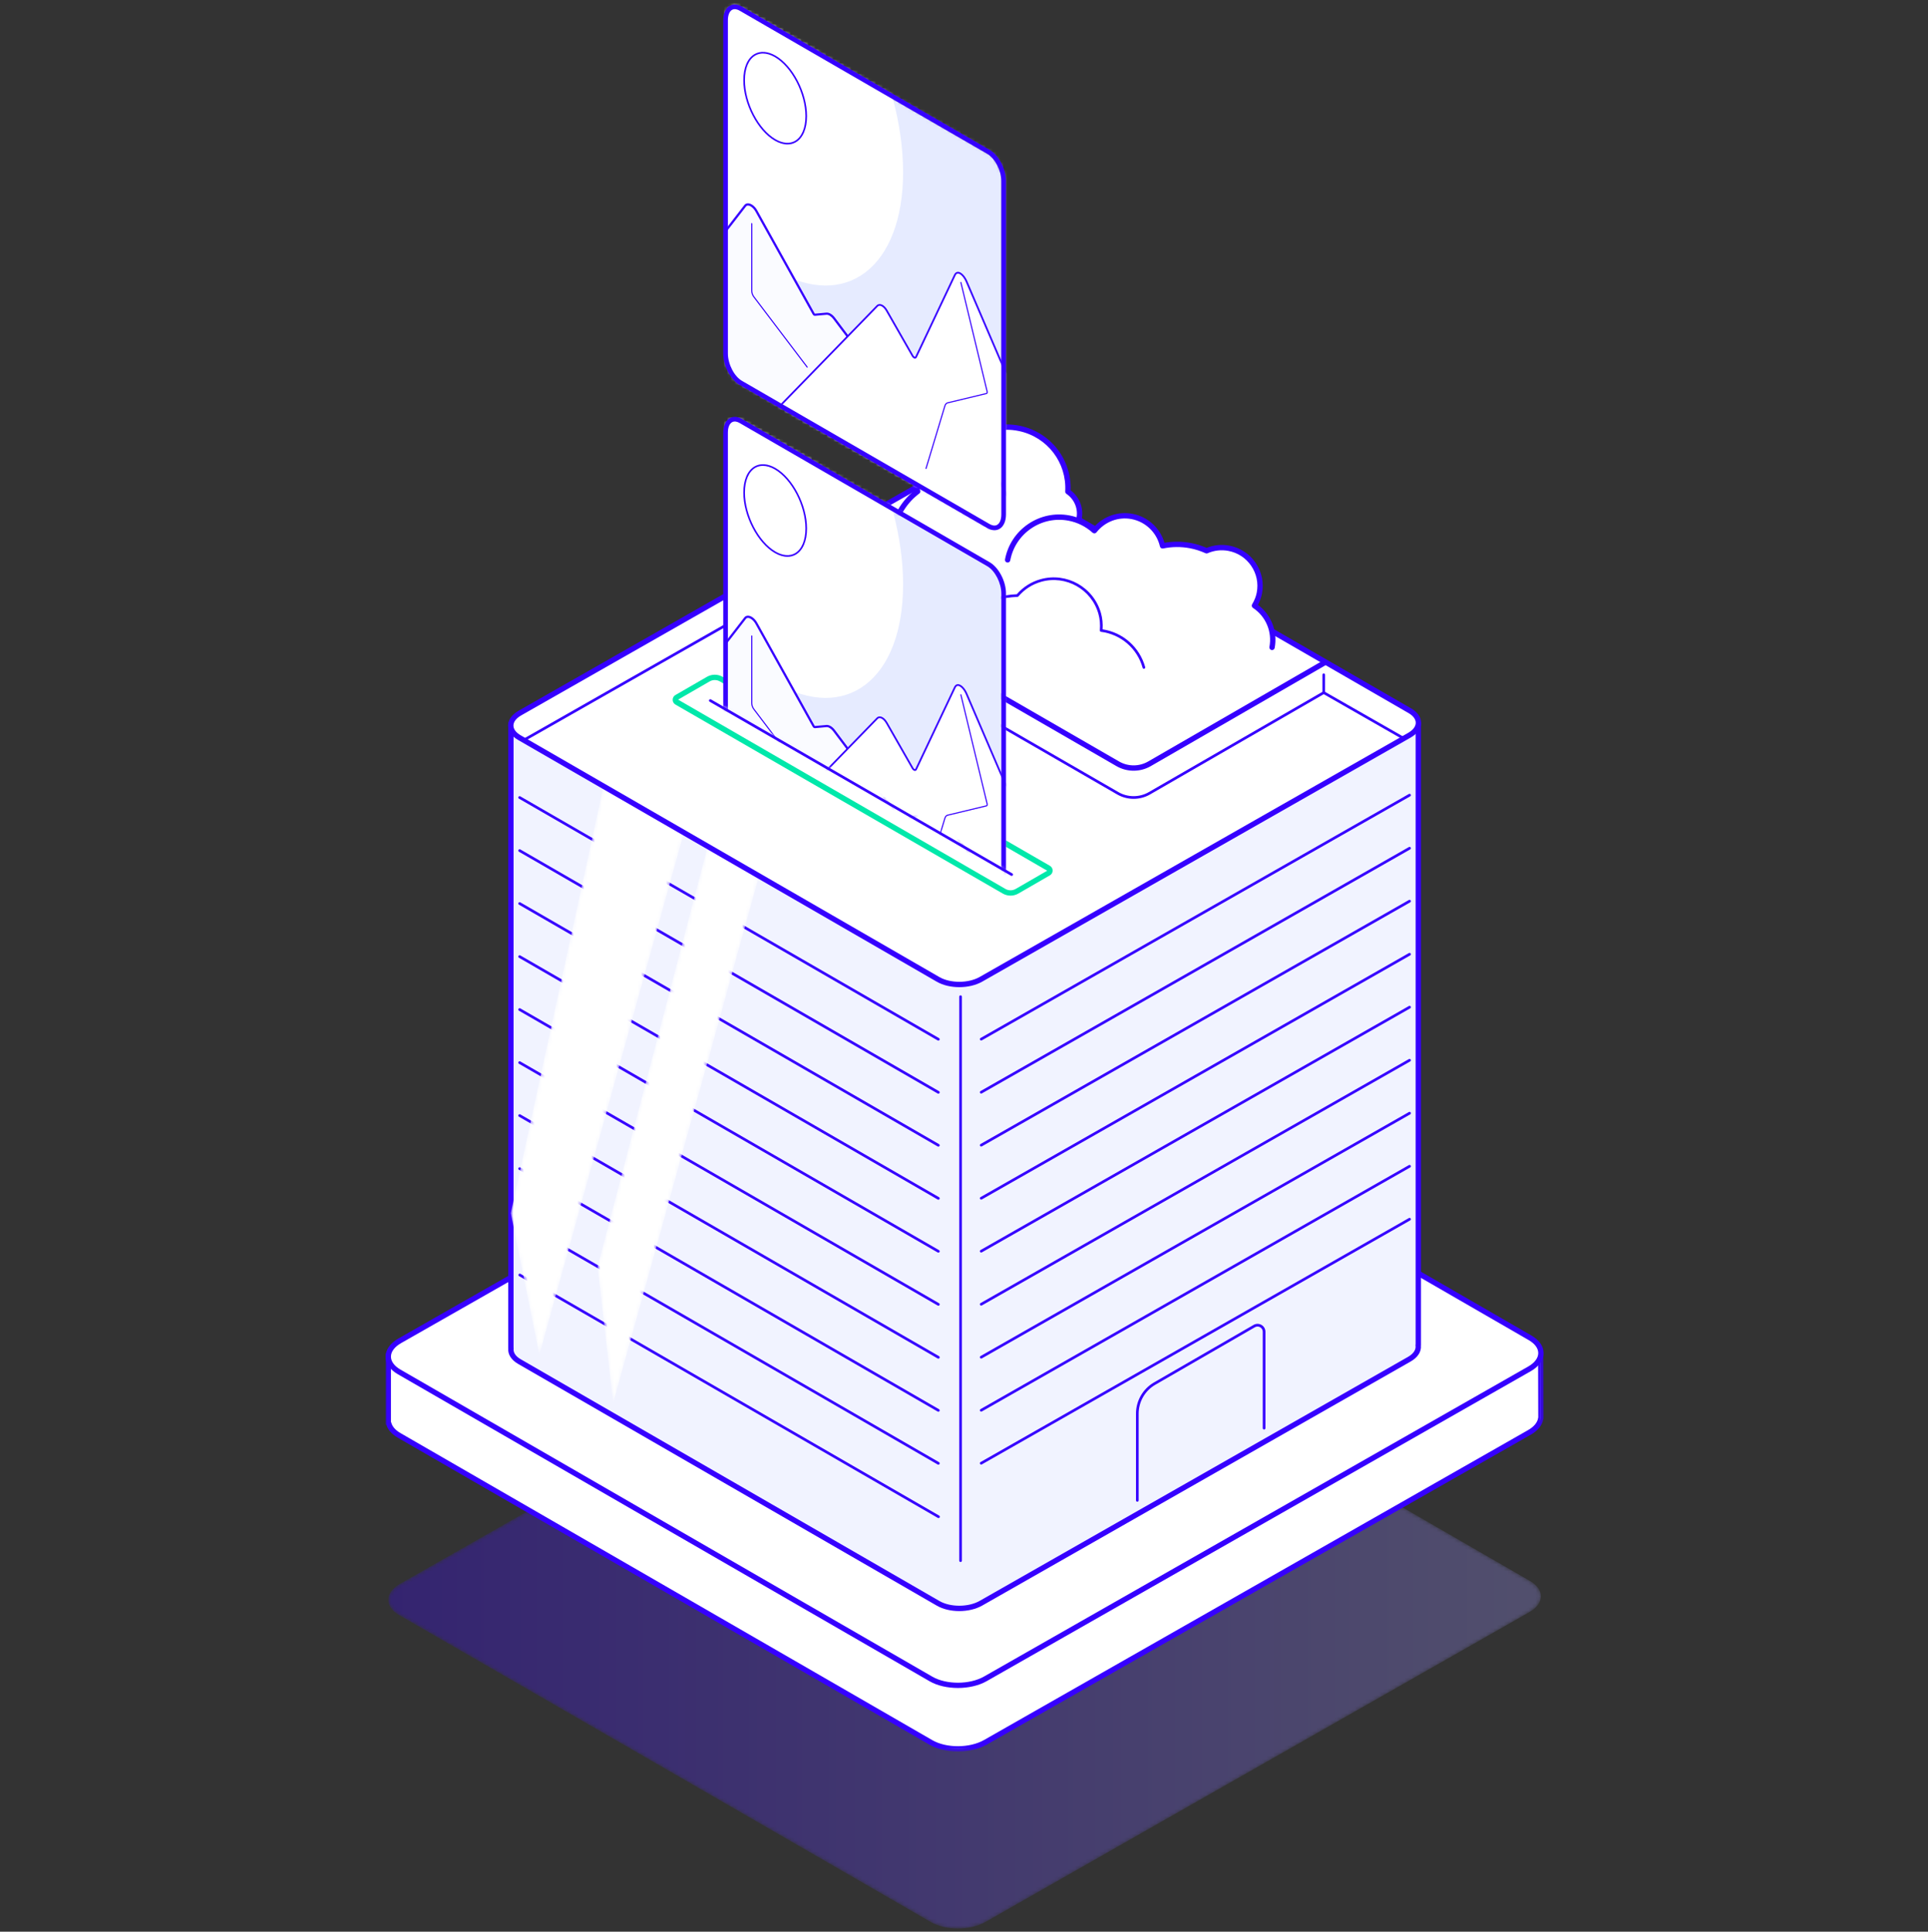 <svg xmlns="http://www.w3.org/2000/svg" xmlns:xlink="http://www.w3.org/1999/xlink" width="544" height="545" viewBox="0 0 544 545">
    <rect x="0" y="0" width="544" height="545" fill="#333333" stroke="none"/>
    <defs>
        <path id="irs048vema" d="M172.854 2.584L322.89 89.208c4.189 2.42 4.11 6.358-.175 8.799l-153.486 87.429c-4.287 2.44-11.157 2.46-15.346.04L3.846 98.853c-4.19-2.419-4.11-6.359.174-8.8L157.508 2.625"/>
        <path id="yvp5j4p69d" d="M0 0.622L326.737 0.622 326.737 188.598 0 188.598z"/>
        <path id="mwcvdrthaf" d="M27.03 0.435L49.759 13.559 8.83 161.415 0.758 121.434z"/>
        <path id="plz4r46ymi" d="M31.885 0.887L46.043 10.496 5.117 158.352 0.734 119.792z"/>
        <path id="4fyh4rfh7l" d="M.056 4.91v77.803l78.464 45.533v-77.96c0-3.194-1.923-6.896-4.297-8.27L4.354 1.612c-.603-.348-1.176-.513-1.695-.513C1.127 1.1.056 2.526.056 4.91z"/>
        <path id="o6d5etj5rn" d="M.056 4.91v77.803l78.464 45.533v-77.96c0-3.194-1.923-6.896-4.297-8.27L4.354 1.612c-.603-.348-1.176-.513-1.695-.513C1.127 1.1.056 2.526.056 4.91z"/>
        <path id="ydfgwa98lp" d="M.056 4.91v77.803l78.464 45.533v-77.96c0-3.194-1.923-6.896-4.297-8.27L4.354 1.612c-.603-.348-1.176-.513-1.695-.513C1.127 1.1.056 2.526.056 4.91"/>
        <path id="olz5iwln9r" d="M.056 4.91v77.803l78.464 45.533v-77.96c0-3.194-1.923-6.896-4.297-8.27L4.354 1.612c-.603-.348-1.176-.513-1.695-.513C1.127 1.1.056 2.526.056 4.91"/>
        <path id="xbaq7v4xkt" d="M.056 4.91v77.803l78.464 45.533v-77.96c0-3.194-1.923-6.896-4.297-8.27L4.354 1.612c-.603-.348-1.176-.513-1.695-.513C1.127 1.1.056 2.526.056 4.91z"/>
        <path id="6ld6trwdpv" d="M.056 4.91v77.803l78.464 45.533v-77.96c0-3.194-1.923-6.896-4.297-8.27L4.354 1.612c-.603-.348-1.176-.513-1.695-.513C1.127 1.1.056 2.526.056 4.91z"/>
        <path id="r0j63lc5xx" d="M.056 4.91v77.803l78.464 45.533v-77.96c0-3.194-1.923-6.896-4.297-8.27L4.354 1.612c-.603-.348-1.176-.513-1.695-.513C1.127 1.1.056 2.526.056 4.91"/>
        <path id="h681e93r4z" d="M.056 4.91v77.803l78.464 45.533v-77.96c0-3.194-1.923-6.896-4.297-8.27L4.354 1.612c-.603-.348-1.176-.513-1.695-.513C1.127 1.1.056 2.526.056 4.91z"/>
        <path id="m1qxg4ksxB" d="M.056 4.91v77.803l78.464 45.533v-77.96c0-3.194-1.923-6.896-4.297-8.27L4.354 1.612c-.603-.348-1.176-.513-1.695-.513C1.127 1.1.056 2.526.056 4.91"/>
        <path id="74hxmqo5jD" d="M.056 4.91v77.803l78.464 45.533v-77.96c0-3.194-1.923-6.896-4.297-8.27L4.354 1.612c-.603-.348-1.176-.513-1.695-.513C1.127 1.1.056 2.526.056 4.91"/>
        <path id="duvayeo35F" d="M.056 4.91v77.803l78.464 45.533v-77.96c0-3.194-1.923-6.896-4.297-8.27L4.354 1.612c-.603-.348-1.176-.513-1.695-.513C1.127 1.1.056 2.526.056 4.91"/>
        <path id="2fazvono6H" d="M.056 4.91v77.803l78.464 45.533v-77.96c0-3.194-1.923-6.896-4.297-8.27L4.354 1.612c-.603-.348-1.176-.513-1.695-.513C1.127 1.1.056 2.526.056 4.91"/>
        <path id="dc1vr0vb3J" d="M.056 4.91v77.803l78.464 45.533v-77.96c0-3.194-1.923-6.896-4.297-8.27L4.354 1.612c-.603-.348-1.176-.513-1.695-.513C1.127 1.1.056 2.526.056 4.91"/>
        <path id="2ltfv6166L" d="M9.346.924L.45 6.061c-.535.309-.535 1.081.001 1.391v75.71l99.527 57.755 5.373-85.283c.535-.309.535-1.081 0-1.39L12.998.924c-.565-.326-1.195-.49-1.826-.49-.63 0-1.26.164-1.826.49"/>
        <path id="0aofjgvatN" d="M.056 4.506v94.013c0 3.195 1.924 6.897 4.298 8.269l69.869 40.405c2.374 1.373 4.297-.105 4.297-3.297V49.882c0-3.194-1.923-6.896-4.297-8.27L4.354 1.21C3.751.86 3.178.696 2.658.696 1.127.696.056 2.122.056 4.506z"/>
        <path id="3jnngzm53P" d="M.056 4.506v94.013c0 3.195 1.924 6.897 4.298 8.269l69.869 40.405c2.374 1.373 4.297-.105 4.297-3.297V49.882c0-3.194-1.923-6.896-4.297-8.27L4.354 1.21C3.751.86 3.178.696 2.658.696 1.127.696.056 2.122.056 4.506z"/>
        <path id="4dg8ws3egR" d="M.056 4.506v94.013c0 3.195 1.924 6.897 4.298 8.269l69.869 40.405c2.374 1.373 4.297-.105 4.297-3.297V49.882c0-3.194-1.923-6.896-4.297-8.27L4.354 1.21C3.751.86 3.178.696 2.658.696 1.127.696.056 2.122.056 4.506"/>
        <path id="afwh4qow3T" d="M.056 4.506v94.013c0 3.195 1.924 6.897 4.298 8.269l69.869 40.405c2.374 1.373 4.297-.105 4.297-3.297V49.882c0-3.194-1.923-6.896-4.297-8.27L4.354 1.21C3.751.86 3.178.696 2.658.696 1.127.696.056 2.122.056 4.506"/>
        <path id="gacm44cspV" d="M.056 4.506v94.013c0 3.195 1.924 6.897 4.298 8.269l69.869 40.405c2.374 1.373 4.297-.105 4.297-3.297V49.882c0-3.194-1.923-6.896-4.297-8.27L4.354 1.21C3.751.86 3.178.696 2.658.696 1.127.696.056 2.122.056 4.506z"/>
        <path id="zfvxk0622X" d="M.056 4.506v94.013c0 3.195 1.924 6.897 4.298 8.269l69.869 40.405c2.374 1.373 4.297-.105 4.297-3.297V49.882c0-3.194-1.923-6.896-4.297-8.27L4.354 1.21C3.751.86 3.178.696 2.658.696 1.127.696.056 2.122.056 4.506z"/>
        <path id="vdtgvtto9Z" d="M.056 4.506v94.013c0 3.195 1.924 6.897 4.298 8.269l69.869 40.405c2.374 1.373 4.297-.105 4.297-3.297V49.882c0-3.194-1.923-6.896-4.297-8.27L4.354 1.21C3.751.86 3.178.696 2.658.696 1.127.696.056 2.122.056 4.506"/>
        <path id="16t8uppr7ab" d="M.056 4.506v94.013c0 3.195 1.924 6.897 4.298 8.269l69.869 40.405c2.374 1.373 4.297-.105 4.297-3.297V49.882c0-3.194-1.923-6.896-4.297-8.27L4.354 1.21C3.751.86 3.178.696 2.658.696 1.127.696.056 2.122.056 4.506z"/>
        <path id="br1e36swhad" d="M.056 4.506v94.013c0 3.195 1.924 6.897 4.298 8.269l69.869 40.405c2.374 1.373 4.297-.105 4.297-3.297V49.882c0-3.194-1.923-6.896-4.297-8.27L4.354 1.21C3.751.86 3.178.696 2.658.696 1.127.696.056 2.122.056 4.506"/>
        <path id="203l5muf9af" d="M.056 4.506v94.013c0 3.195 1.924 6.897 4.298 8.269l69.869 40.405c2.374 1.373 4.297-.105 4.297-3.297V49.882c0-3.194-1.923-6.896-4.297-8.27L4.354 1.21C3.751.86 3.178.696 2.658.696 1.127.696.056 2.122.056 4.506"/>
        <path id="y665i5xr3ah" d="M.056 4.506v94.013c0 3.195 1.924 6.897 4.298 8.269l69.869 40.405c2.374 1.373 4.297-.105 4.297-3.297V49.882c0-3.194-1.923-6.896-4.297-8.27L4.354 1.21C3.751.86 3.178.696 2.658.696 1.127.696.056 2.122.056 4.506"/>
        <path id="kabzzxdz9aj" d="M.056 4.506v94.013c0 3.195 1.924 6.897 4.298 8.269l69.869 40.405c2.374 1.373 4.297-.105 4.297-3.297V49.882c0-3.194-1.923-6.896-4.297-8.27L4.354 1.21C3.751.86 3.178.696 2.658.696 1.127.696.056 2.122.056 4.506"/>
        <path id="ejap0gpqmal" d="M.056 4.506v94.013c0 3.195 1.924 6.897 4.298 8.269l69.869 40.405c2.374 1.373 4.297-.105 4.297-3.297V49.882c0-3.194-1.923-6.896-4.297-8.27L4.354 1.21C3.751.86 3.178.696 2.658.696 1.127.696.056 2.122.056 4.506"/>
        <linearGradient id="99n3a2oecb" x1="0%" x2="100%" y1="50%" y2="50%">
            <stop offset="0%" stop-color="#3600FF"/>
            <stop offset="100%" stop-color="#9790F2"/>
        </linearGradient>
        <linearGradient id="j4l2fkv29g" x1="54.675%" x2="44.28%" y1="31.886%" y2="62.956%">
            <stop offset="0%" stop-color="#FFF"/>
            <stop offset="100%" stop-color="#FFF"/>
        </linearGradient>
        <linearGradient id="cts0wkmw5j" x1="54.695%" x2="44.649%" y1="32.331%" y2="64.095%">
            <stop offset="0%" stop-color="#FFF"/>
            <stop offset="100%" stop-color="#FFF"/>
        </linearGradient>
    </defs>
    <g fill="none" fill-rule="evenodd">
        <g>
            <g>
                <g>
                    <g>
                        <g>
                            <g>
                                <g transform="translate(-160 -2509) translate(160 2247) translate(0 262) translate(0 .462) translate(108.8) translate(0 118.932) translate(0 237.442)">
                                    <mask id="jwk3vcvv1c" fill="#fff">
                                        <use xlink:href="#irs048vema"/>
                                    </mask>
                                    <path fill="url(#99n3a2oecb)" fill-opacity=".3" fill-rule="nonzero" d="M322.715 98.007l-153.486 87.429c-4.287 2.44-11.157 2.46-15.346.04L3.846 98.853c-4.19-2.419-4.11-6.359.174-8.8L157.508 2.625c4.286-2.441 11.155-2.459 15.346-.041L322.89 89.208c4.189 2.42 4.11 6.358-.175 8.799" mask="url(#jwk3vcvv1c)"/>
                                </g>
                                <path fill="#FFF" fill-rule="nonzero" d="M325.982 280.753v-.417l-.046-17.477h-25.72l-127.362-73.532c-4.19-2.418-11.06-2.4-15.346.041l-129.02 73.491H.754v19.335l.13-.002c.323 1.248 1.303 2.446 2.962 3.404l150.037 86.624c4.189 2.418 11.06 2.401 15.345-.041l153.488-87.428c1.958-1.116 3.026-2.544 3.222-3.998h.044z" transform="translate(-160 -2509) translate(160 2247) translate(0 262) translate(0 .462) translate(108.8) translate(0 118.932)"/>
                                <g transform="translate(-160 -2509) translate(160 2247) translate(0 262) translate(0 .462) translate(108.8) translate(0 118.932) translate(0 186.164)">
                                    <mask id="mjkza3pc5e" fill="#fff">
                                        <use xlink:href="#yvp5j4p69d"/>
                                    </mask>
                                    <path fill="#3600FF" fill-rule="nonzero" d="M1.509 95.606c.047.07.082.148.105.233.286 1.103 1.188 2.12 2.61 2.94l150.035 86.624c3.978 2.296 10.527 2.277 14.596-.044l153.488-87.428c1.665-.948 2.676-2.171 2.848-3.442.007-.052.019-.102.037-.15v-.154l-.045-16.736h-24.968c-.133 0-.262-.035-.377-.1L172.476 3.816c-3.975-2.293-10.524-2.275-14.595.042L28.861 77.351c-.113.065-.242.098-.373.098H1.508v18.157zm159.96 92.992c-2.898 0-5.78-.629-7.962-1.889L3.47 100.085C1.847 99.148.75 97.953.275 96.61c-.018-.014-.036-.03-.053-.047C.081 96.42 0 96.229 0 96.029V76.695c0-.415.34-.753.755-.753H28.29L157.134 2.549c4.487-2.555 11.705-2.573 16.096-.04l127.188 73.433h25.518c.416 0 .753.336.753.751l.047 17.894c0 .13-.032.255-.095.367-.323 1.646-1.574 3.16-3.551 4.287L169.6 186.671c-2.255 1.284-5.202 1.927-8.132 1.927z" mask="url(#mjkza3pc5e)"/>
                                </g>
                                <path fill="#FFF" fill-rule="nonzero" d="M322.715 266.836l-153.487 87.43c-4.286 2.44-11.156 2.459-15.345.04L3.846 267.682c-4.19-2.419-4.11-6.358.174-8.8l153.488-87.427c4.286-2.442 11.156-2.46 15.345-.042l150.037 86.623c4.189 2.42 4.111 6.359-.175 8.8" transform="translate(-160 -2509) translate(160 2247) translate(0 262) translate(0 .462) translate(108.8) translate(0 118.932)"/>
                                <path fill="#3600FF" fill-rule="nonzero" d="M165.268 170.357c-2.661 0-5.338.584-7.387 1.752L4.394 259.538c-1.857 1.058-2.88 2.413-2.885 3.815-.004 1.358.96 2.664 2.714 3.677l150.037 86.623c3.976 2.296 10.523 2.279 14.595-.042l153.486-87.43c1.857-1.057 2.882-2.413 2.886-3.815.005-1.358-.96-2.663-2.713-3.677l-150.037-86.623c-1.975-1.14-4.585-1.709-7.21-1.709m-3.797 186.49c-2.9 0-5.782-.628-7.964-1.888L3.469 268.335C1.227 267.04-.005 265.27.001 263.35c.006-1.966 1.3-3.785 3.646-5.121l153.488-87.43c4.486-2.553 11.704-2.571 16.095-.038l150.036 86.624c2.243 1.294 3.475 3.065 3.47 4.986-.006 1.967-1.301 3.785-3.648 5.121l-.373-.655.373.655-153.486 87.43c-2.256 1.285-5.203 1.927-8.132 1.927" transform="translate(-160 -2509) translate(160 2247) translate(0 262) translate(0 .462) translate(108.8) translate(0 118.932)"/>
                                <path fill="#F1F3FF" fill-rule="nonzero" d="M291.346 260.123h.038V84.922c0-1.494-1.214-.601-2.709-.595l-250.633.813c-1.486.005-2.69-1.444-2.69.043v175.772h.029c-.192 1.365.57 2.759 2.37 3.797L155.9 332.965c3.298 1.905 8.71 1.89 12.084-.033l120.865-68.846c1.91-1.087 2.719-2.55 2.498-3.963" transform="translate(-160 -2509) translate(160 2247) translate(0 262) translate(0 .462) translate(108.8) translate(0 118.932)"/>
                                <path fill="#3600FF" fill-rule="nonzero" d="M36.105 260.772c.027.093.035.19.023.287-.159 1.124.553 2.205 2 3.04l118.148 68.214c3.087 1.782 8.172 1.766 11.334-.035l120.865-68.846c1.532-.873 2.307-2.037 2.127-3.193-.02-.119-.01-.24.027-.352V84.922c0-.041 0-.077-.003-.107-.148.014-.369.058-.543.091-.391.077-.877.173-1.405.174l-250.634.814c-.768-.031-1.377-.262-1.848-.456l-.09-.036v175.37zm125.768 74.379c-2.296 0-4.58-.51-6.35-1.533L37.374 265.405c-1.9-1.097-2.898-2.664-2.767-4.329-.006-.039-.011-.08-.011-.121V85.183c0-.221 0-.895.524-1.245.53-.353 1.098-.12 1.648.105.391.161.836.343 1.265.343h.006l250.633-.813c.384-.001.758-.075 1.12-.146.647-.127 1.315-.258 1.839.173.507.417.507 1.098.507 1.322v175.201c0 .052-.006.102-.016.15.145 1.71-.9 3.327-2.901 4.469l-120.865 68.846c-1.829 1.041-4.163 1.563-6.484 1.563z" transform="translate(-160 -2509) translate(160 2247) translate(0 262) translate(0 .462) translate(108.8) translate(0 118.932)"/>
                                <g fill-rule="nonzero">
                                    <path fill="#FFF" d="M119.18 70.156L1.034 1.941" transform="translate(-160 -2509) translate(160 2247) translate(0 262) translate(0 .462) translate(108.8) translate(0 118.932) translate(36.788 103.673)"/>
                                    <path fill="#3600FF" d="M119.18 70.531c-.064 0-.129-.016-.188-.05L.845 2.268c-.18-.105-.242-.335-.138-.515.102-.182.337-.243.515-.138l118.147 68.213c.18.104.242.334.138.515-.07.12-.197.188-.326.188" transform="translate(-160 -2509) translate(160 2247) translate(0 262) translate(0 .462) translate(108.8) translate(0 118.932) translate(36.788 103.673)"/>
                                    <path fill="#FFF" d="M252.13 1.275L131.264 70.122" transform="translate(-160 -2509) translate(160 2247) translate(0 262) translate(0 .462) translate(108.8) translate(0 118.932) translate(36.788 103.673)"/>
                                    <path fill="#3600FF" d="M131.265 70.5c-.13 0-.258-.07-.328-.191-.104-.181-.04-.412.141-.514L251.943.947c.18-.101.41-.04.514.142.104.18.04.411-.141.514L131.45 70.45c-.06.032-.123.05-.186.05" transform="translate(-160 -2509) translate(160 2247) translate(0 262) translate(0 .462) translate(108.8) translate(0 118.932) translate(36.788 103.673)"/>
                                    <path fill="#FFF" d="M119.18 85.126L1.034 16.915" transform="translate(-160 -2509) translate(160 2247) translate(0 262) translate(0 .462) translate(108.8) translate(0 118.932) translate(36.788 103.673)"/>
                                    <path fill="#3600FF" d="M119.18 85.504c-.064 0-.129-.017-.188-.05L.845 17.241c-.18-.105-.242-.334-.138-.515.102-.18.337-.242.515-.138L119.369 84.8c.18.103.242.334.138.515-.07.12-.197.188-.326.188" transform="translate(-160 -2509) translate(160 2247) translate(0 262) translate(0 .462) translate(108.8) translate(0 118.932) translate(36.788 103.673)"/>
                                    <path fill="#FFF" d="M252.13 16.249L131.264 85.095" transform="translate(-160 -2509) translate(160 2247) translate(0 262) translate(0 .462) translate(108.8) translate(0 118.932) translate(36.788 103.673)"/>
                                    <path fill="#3600FF" d="M131.265 85.472c-.13 0-.258-.069-.328-.19-.104-.181-.04-.412.141-.514L251.943 15.92c.18-.102.41-.04.514.142.104.18.04.411-.141.514L131.45 85.423c-.06.032-.123.05-.186.05" transform="translate(-160 -2509) translate(160 2247) translate(0 262) translate(0 .462) translate(108.8) translate(0 118.932) translate(36.788 103.673)"/>
                                    <path fill="#FFF" d="M119.18 100.065L1.034 31.851" transform="translate(-160 -2509) translate(160 2247) translate(0 262) translate(0 .462) translate(108.8) translate(0 118.932) translate(36.788 103.673)"/>
                                    <path fill="#3600FF" d="M119.18 100.442c-.064 0-.129-.017-.188-.05L.845 32.179c-.18-.105-.242-.336-.138-.515.102-.18.337-.243.515-.139l118.147 68.213c.18.104.242.335.138.515-.07.12-.197.189-.326.189" transform="translate(-160 -2509) translate(160 2247) translate(0 262) translate(0 .462) translate(108.8) translate(0 118.932) translate(36.788 103.673)"/>
                                    <path fill="#FFF" d="M252.13 31.185L131.264 100.031" transform="translate(-160 -2509) translate(160 2247) translate(0 262) translate(0 .462) translate(108.8) translate(0 118.932) translate(36.788 103.673)"/>
                                    <path fill="#3600FF" d="M131.265 100.41c-.13 0-.258-.07-.328-.19-.104-.182-.04-.412.141-.515l120.865-68.847c.18-.103.41-.04.514.142.104.18.04.41-.141.513L131.45 100.361c-.06.032-.123.049-.186.049" transform="translate(-160 -2509) translate(160 2247) translate(0 262) translate(0 .462) translate(108.8) translate(0 118.932) translate(36.788 103.673)"/>
                                    <path fill="#FFF" d="M119.18 115.039L1.034 46.825" transform="translate(-160 -2509) translate(160 2247) translate(0 262) translate(0 .462) translate(108.8) translate(0 118.932) translate(36.788 103.673)"/>
                                    <path fill="#3600FF" d="M119.18 115.415c-.064 0-.129-.017-.188-.05L.845 47.152c-.18-.105-.242-.335-.138-.515.102-.18.337-.243.515-.138l118.147 68.212c.18.104.242.335.138.515-.07.12-.197.189-.326.189" transform="translate(-160 -2509) translate(160 2247) translate(0 262) translate(0 .462) translate(108.8) translate(0 118.932) translate(36.788 103.673)"/>
                                    <path fill="#FFF" d="M252.13 46.158L131.264 115.005" transform="translate(-160 -2509) translate(160 2247) translate(0 262) translate(0 .462) translate(108.8) translate(0 118.932) translate(36.788 103.673)"/>
                                    <path fill="#3600FF" d="M131.265 115.383c-.13 0-.258-.07-.328-.19-.104-.181-.04-.412.141-.515l120.865-68.847c.18-.101.41-.04.514.142.104.18.04.41-.141.513L131.45 115.334c-.06.032-.123.049-.186.049" transform="translate(-160 -2509) translate(160 2247) translate(0 262) translate(0 .462) translate(108.8) translate(0 118.932) translate(36.788 103.673)"/>
                                    <path fill="#FFF" d="M119.18 129.975L1.034 61.761" transform="translate(-160 -2509) translate(160 2247) translate(0 262) translate(0 .462) translate(108.8) translate(0 118.932) translate(36.788 103.673)"/>
                                    <path fill="#3600FF" d="M119.18 130.352c-.064 0-.129-.016-.188-.05L.845 62.09c-.18-.104-.242-.335-.138-.515.102-.181.337-.243.515-.138l118.147 68.213c.18.104.242.334.138.515-.07.12-.197.188-.326.188" transform="translate(-160 -2509) translate(160 2247) translate(0 262) translate(0 .462) translate(108.8) translate(0 118.932) translate(36.788 103.673)"/>
                                    <path fill="#FFF" d="M252.13 61.098L131.264 129.941" transform="translate(-160 -2509) translate(160 2247) translate(0 262) translate(0 .462) translate(108.8) translate(0 118.932) translate(36.788 103.673)"/>
                                    <path fill="#3600FF" d="M131.265 130.32c-.13 0-.258-.069-.328-.19-.104-.18-.04-.412.141-.514l120.865-68.847c.18-.102.41-.04.514.141.104.18.04.412-.141.514L131.45 130.271c-.06.033-.123.05-.186.05" transform="translate(-160 -2509) translate(160 2247) translate(0 262) translate(0 .462) translate(108.8) translate(0 118.932) translate(36.788 103.673)"/>
                                    <path fill="#FFF" d="M1.034 76.735L119.18 144.949" transform="translate(-160 -2509) translate(160 2247) translate(0 262) translate(0 .462) translate(108.8) translate(0 118.932) translate(36.788 103.673)"/>
                                    <path fill="#3600FF" d="M119.18 145.325c-.064 0-.129-.016-.188-.05L.845 77.062c-.18-.105-.242-.335-.138-.515.102-.181.337-.243.515-.138l118.147 68.213c.18.104.242.334.138.515-.07.12-.197.188-.326.188" transform="translate(-160 -2509) translate(160 2247) translate(0 262) translate(0 .462) translate(108.8) translate(0 118.932) translate(36.788 103.673)"/>
                                    <path fill="#FFF" d="M252.13 76.068L131.264 144.915" transform="translate(-160 -2509) translate(160 2247) translate(0 262) translate(0 .462) translate(108.8) translate(0 118.932) translate(36.788 103.673)"/>
                                    <path fill="#3600FF" d="M131.265 145.293c-.13 0-.258-.069-.328-.19-.104-.181-.04-.412.141-.514l120.865-68.847c.18-.103.41-.04.514.141.104.18.04.411-.141.514L131.45 145.244c-.06.033-.123.05-.186.05" transform="translate(-160 -2509) translate(160 2247) translate(0 262) translate(0 .462) translate(108.8) translate(0 118.932) translate(36.788 103.673)"/>
                                    <path fill="#FFF" d="M119.18 159.885L1.034 91.674" transform="translate(-160 -2509) translate(160 2247) translate(0 262) translate(0 .462) translate(108.8) translate(0 118.932) translate(36.788 103.673)"/>
                                    <path fill="#3600FF" d="M119.18 160.263c-.064 0-.129-.017-.188-.05L.845 92c-.18-.105-.242-.336-.138-.515.102-.18.337-.243.515-.138l118.147 68.213c.18.103.242.334.138.515-.07.12-.197.188-.326.188" transform="translate(-160 -2509) translate(160 2247) translate(0 262) translate(0 .462) translate(108.8) translate(0 118.932) translate(36.788 103.673)"/>
                                    <path fill="#FFF" d="M252.13 91.008L131.264 159.854" transform="translate(-160 -2509) translate(160 2247) translate(0 262) translate(0 .462) translate(108.8) translate(0 118.932) translate(36.788 103.673)"/>
                                    <path fill="#3600FF" d="M131.265 160.23c-.13 0-.258-.068-.328-.19-.104-.18-.04-.411.141-.514L251.943 90.68c.18-.102.41-.041.514.14.104.182.04.412-.141.516L131.45 160.182c-.06.032-.123.049-.186.049" transform="translate(-160 -2509) translate(160 2247) translate(0 262) translate(0 .462) translate(108.8) translate(0 118.932) translate(36.788 103.673)"/>
                                    <path fill="#FFF" d="M119.18 174.859L1.034 106.644" transform="translate(-160 -2509) translate(160 2247) translate(0 262) translate(0 .462) translate(108.8) translate(0 118.932) translate(36.788 103.673)"/>
                                    <path fill="#3600FF" d="M119.18 175.236c-.064 0-.129-.017-.188-.05L.845 106.973c-.18-.105-.242-.336-.138-.515.102-.18.337-.243.515-.138l118.147 68.213c.18.103.242.334.138.515-.07.12-.197.188-.326.188" transform="translate(-160 -2509) translate(160 2247) translate(0 262) translate(0 .462) translate(108.8) translate(0 118.932) translate(36.788 103.673)"/>
                                    <path fill="#FFF" d="M252.13 105.981L131.264 174.828" transform="translate(-160 -2509) translate(160 2247) translate(0 262) translate(0 .462) translate(108.8) translate(0 118.932) translate(36.788 103.673)"/>
                                    <path fill="#3600FF" d="M131.265 175.204c-.13 0-.258-.07-.328-.19-.104-.181-.04-.412.141-.515l120.865-68.847c.18-.102.41-.04.514.142.104.18.04.411-.141.514L131.45 175.155c-.06.032-.123.049-.186.049" transform="translate(-160 -2509) translate(160 2247) translate(0 262) translate(0 .462) translate(108.8) translate(0 118.932) translate(36.788 103.673)"/>
                                    <path fill="#FFF" d="M119.18 189.795L1.034 121.584" transform="translate(-160 -2509) translate(160 2247) translate(0 262) translate(0 .462) translate(108.8) translate(0 118.932) translate(36.788 103.673)"/>
                                    <path fill="#3600FF" d="M119.18 190.174c-.064 0-.129-.017-.188-.05L.845 121.91c-.18-.105-.242-.336-.138-.516.102-.181.337-.243.515-.138l118.147 68.213c.18.104.242.335.138.515-.07.12-.197.189-.326.189" transform="translate(-160 -2509) translate(160 2247) translate(0 262) translate(0 .462) translate(108.8) translate(0 118.932) translate(36.788 103.673)"/>
                                    <path fill="#FFF" d="M252.13 120.918L131.264 189.764" transform="translate(-160 -2509) translate(160 2247) translate(0 262) translate(0 .462) translate(108.8) translate(0 118.932) translate(36.788 103.673)"/>
                                    <path fill="#3600FF" d="M131.265 190.141c-.13 0-.258-.069-.328-.19-.104-.18-.04-.411.141-.514l120.865-68.847c.18-.103.41-.04.514.14.104.182.04.412-.141.515L131.45 190.092c-.06.033-.123.05-.186.05" transform="translate(-160 -2509) translate(160 2247) translate(0 262) translate(0 .462) translate(108.8) translate(0 118.932) translate(36.788 103.673)"/>
                                    <path fill="#FFF" d="M119.221 204.864L1.074 136.653" transform="translate(-160 -2509) translate(160 2247) translate(0 262) translate(0 .462) translate(108.8) translate(0 118.932) translate(36.788 103.673)"/>
                                    <path fill="#3600FF" d="M119.222 205.242c-.065 0-.13-.017-.188-.05L.885 136.979c-.18-.105-.242-.336-.138-.515.103-.18.336-.243.515-.138l118.148 68.212c.181.104.242.335.139.515-.07.12-.198.189-.327.189" transform="translate(-160 -2509) translate(160 2247) translate(0 262) translate(0 .462) translate(108.8) translate(0 118.932) translate(36.788 103.673)"/>
                                </g>
                                <path fill="#FFF" fill-rule="nonzero" d="M162.231 161.809L162.231 320.923" transform="translate(-160 -2509) translate(160 2247) translate(0 262) translate(0 .462) translate(108.8) translate(0 118.932)"/>
                                <path fill="#3600FF" fill-rule="nonzero" d="M162.23 321.3c-.208 0-.376-.169-.376-.376V161.811c0-.209.168-.378.376-.378.209 0 .377.17.377.378v159.113c0 .207-.168.377-.377.377" transform="translate(-160 -2509) translate(160 2247) translate(0 262) translate(0 .462) translate(108.8) translate(0 118.932)"/>
                                <g transform="translate(-160 -2509) translate(160 2247) translate(0 262) translate(0 .462) translate(108.8) translate(0 118.932) translate(34.558 101.442)">
                                    <mask id="dqyd5blmnh" fill="#fff">
                                        <use xlink:href="#mwcvdrthaf"/>
                                    </mask>
                                    <path fill="url(#j4l2fkv29g)" fill-rule="nonzero" d="M27.03 0.435L0.758 121.434 8.83 161.415 49.759 13.559z" mask="url(#dqyd5blmnh)"/>
                                </g>
                                <g transform="translate(-160 -2509) translate(160 2247) translate(0 262) translate(0 .462) translate(108.8) translate(0 118.932) translate(59.082 118.164)">
                                    <mask id="tjtph0pgfk" fill="#fff">
                                        <use xlink:href="#plz4r46ymi"/>
                                    </mask>
                                    <path fill="url(#cts0wkmw5j)" fill-rule="nonzero" d="M31.885 0.887L0.734 119.792 5.117 158.352 46.043 10.496z" mask="url(#tjtph0pgfk)"/>
                                </g>
                                <path fill="#FFF" fill-rule="nonzero" d="M288.848 88.054L167.983 156.9c-3.375 1.922-8.786 1.936-12.084.032L37.75 88.72c-3.3-1.905-3.237-5.007.138-6.929l120.865-68.847c3.374-1.922 8.784-1.936 12.084-.031l118.147 68.211c3.298 1.906 3.237 5.008-.137 6.93" transform="translate(-160 -2509) translate(160 2247) translate(0 262) translate(0 .462) translate(108.8) translate(0 118.932)"/>
                                <path fill="#3600FF" fill-rule="nonzero" d="M164.864 12.239c-2.067 0-4.146.453-5.737 1.36L38.262 82.447c-1.41.804-2.188 1.821-2.191 2.866-.004 1.01.728 1.987 2.058 2.754l118.147 68.214c3.087 1.782 8.172 1.766 11.334-.034l120.865-68.847c1.409-.803 2.188-1.82 2.191-2.865 0-1.01-.729-1.989-2.058-2.757L170.461 13.565c-1.533-.885-3.56-1.326-5.597-1.326m-2.991 146.88c-2.296 0-4.58-.511-6.35-1.533L37.374 89.373c-1.818-1.05-2.817-2.493-2.813-4.066.005-1.608 1.054-3.09 2.953-4.171L158.38 12.289c3.637-2.073 9.276-2.086 12.834-.03l118.148 68.213c1.818 1.05 2.816 2.493 2.811 4.065-.005 1.609-1.053 3.09-2.952 4.173l-120.865 68.846c-1.829 1.04-4.162 1.563-6.483 1.563m50.233 145.18c-.209 0-.377-.17-.377-.377v-24.49c0-3.616 1.945-6.985 5.077-8.792l28.103-16.225c.696-.402 1.53-.402 2.227 0 .698.404 1.114 1.125 1.114 1.93v27.204c0 .209-.17.378-.377.378-.209 0-.377-.17-.377-.378v-27.204c0-.533-.275-1.01-.737-1.277-.462-.266-1.013-.265-1.474 0l-28.102 16.226c-2.9 1.673-4.7 4.79-4.7 8.137v24.491c0 .208-.169.377-.377.377" transform="translate(-160 -2509) translate(160 2247) translate(0 262) translate(0 .462) translate(108.8) translate(0 118.932)"/>
                                <path fill="#FFF" fill-rule="nonzero" d="M110.32 40.532l96.27 55.574c2.765 1.597 6.173 1.597 8.94 0l49.173-28.39" transform="translate(-160 -2509) translate(160 2247) translate(0 262) translate(0 .462) translate(108.8) translate(0 118.932)"/>
                                <path fill="#3600FF" fill-rule="nonzero" d="M211.06 98.053c-1.677 0-3.352-.431-4.847-1.295l-96.27-55.573c-.36-.208-.484-.67-.276-1.03.208-.36.667-.485 1.03-.276l96.27 55.574c2.525 1.458 5.66 1.458 8.186 0l49.173-28.39c.36-.21.822-.084 1.03.275.209.36.084.822-.276 1.03l-49.173 28.39c-1.495.864-3.172 1.295-4.847 1.295" transform="translate(-160 -2509) translate(160 2247) translate(0 262) translate(0 .462) translate(108.8) translate(0 118.932)"/>
                                <path fill="#3600FF" fill-rule="nonzero" d="M211.059 105.986c-1.61 0-3.222-.414-4.658-1.244L110.32 49.276 39.346 89.654c-.18.101-.411.039-.514-.142-.103-.18-.039-.41.142-.513l71.16-40.485c.116-.065.26-.065.375.001l96.269 55.574c2.643 1.526 5.923 1.524 8.564 0l49.172-28.39c.116-.066.261-.068.376 0l22.587 12.915c.18.104.243.333.14.514-.104.182-.337.243-.514.14l-22.4-12.808-48.985 28.282c-1.437.83-3.049 1.244-4.66 1.244" transform="translate(-160 -2509) translate(160 2247) translate(0 262) translate(0 .462) translate(108.8) translate(0 118.932)"/>
                                <path fill="#FFF" fill-rule="nonzero" d="M192.182 42.695c.777-3.61-.083-7.171-2.061-9.966 2.489-.623 4.601-2.476 5.385-5.111.954-3.207-.365-6.521-2.992-8.312.466-8.327-5.167-15.993-13.588-17.81-5.521-1.19-10.981.417-14.943 3.847-.096-.023-.18-.068-.276-.09-6.219-1.341-12.344 2.606-13.682 8.817-.382 1.77-.292 3.52.116 5.167-3.378 2.53-5.904 6.23-6.861 10.68" transform="translate(-160 -2509) translate(160 2247) translate(0 262) translate(0 .462) translate(108.8) translate(0 118.932)"/>
                                <path fill="#3600FF" fill-rule="nonzero" d="M192.183 43.449c-.054 0-.107-.006-.16-.017-.407-.088-.665-.49-.578-.895.706-3.28.018-6.608-1.939-9.373-.143-.203-.18-.463-.091-.696.086-.235.282-.41.523-.47 2.354-.59 4.166-2.306 4.846-4.595.833-2.805-.25-5.808-2.695-7.474-.218-.148-.343-.402-.327-.665.454-8.145-5.009-15.309-12.994-17.03-5.108-1.101-10.32.239-14.291 3.679-.184.158-.435.22-.669.163-.076-.018-.15-.044-.22-.07-2.859-.624-5.73-.099-8.144 1.458-2.415 1.556-4.078 3.958-4.682 6.765-.336 1.553-.298 3.176.11 4.827.074.293-.036.603-.28.784-3.36 2.52-5.697 6.154-6.575 10.235-.088.41-.493.665-.897.579-.407-.088-.664-.49-.577-.896.92-4.277 3.312-8.101 6.755-10.824-.357-1.71-.36-3.397-.01-5.023.69-3.2 2.585-5.94 5.34-7.715 2.736-1.763 5.996-2.362 9.179-1.692C168.1.95 173.647-.411 179.086.759c8.578 1.851 14.491 9.456 14.2 18.173 2.743 2.08 3.924 5.602 2.943 8.902-.735 2.47-2.543 4.4-4.933 5.315 1.77 2.931 2.347 6.34 1.623 9.705-.076.353-.388.595-.736.595" transform="translate(-160 -2509) translate(160 2247) translate(0 262) translate(0 .462) translate(108.8) translate(0 118.932)"/>
                                <path fill="#FFF" fill-rule="nonzero" d="M250.117 63.267c.891-4.712-1.213-9.293-4.972-11.786.65-1.076 1.153-2.263 1.4-3.57 1.108-5.858-2.744-11.506-8.603-12.613-2.205-.417-4.38-.13-6.293.703-1.43-.643-2.945-1.146-4.552-1.45-2.688-.51-5.348-.453-7.87.067-.95-4.103-4.224-7.47-8.629-8.301-4.154-.786-8.165.92-10.612 4.027-1.953-1.768-4.389-3.049-7.167-3.574-8.038-1.519-15.788 3.767-17.306 11.806" transform="translate(-160 -2509) translate(160 2247) translate(0 262) translate(0 .462) translate(108.8) translate(0 118.932)"/>
                                <path fill="#3600FF" fill-rule="nonzero" d="M250.119 64.021c-.047 0-.094-.004-.142-.013-.408-.077-.677-.472-.6-.88.81-4.285-1.015-8.609-4.65-11.019-.336-.223-.437-.673-.227-1.019.653-1.079 1.093-2.196 1.306-3.319.497-2.635-.062-5.307-1.572-7.523-1.512-2.216-3.796-3.711-6.432-4.21-1.981-.375-4.008-.148-5.853.654-.194.086-.416.084-.61-.005-1.449-.65-2.924-1.12-4.383-1.396-2.514-.476-5.063-.453-7.577.065-.397.084-.795-.169-.887-.568-.913-3.947-4.068-6.982-8.034-7.73-3.721-.708-7.505.734-9.88 3.752-.13.164-.321.268-.529.285-.204.018-.414-.052-.57-.192-1.922-1.741-4.275-2.914-6.8-3.391-3.687-.697-7.43.085-10.534 2.2-3.102 2.116-5.194 5.313-5.892 9.003-.076.41-.468.675-.88.601-.409-.077-.678-.472-.6-.88.772-4.086 3.088-7.627 6.523-9.97 3.436-2.343 7.577-3.206 11.664-2.437 2.543.482 4.928 1.599 6.94 3.246 2.738-3.047 6.816-4.46 10.839-3.7 4.315.815 7.792 3.987 9.037 8.172 2.478-.427 4.985-.406 7.461.062 1.475.279 2.96.74 4.42 1.371 2.039-.817 4.252-1.034 6.426-.623 3.03.573 5.657 2.292 7.396 4.842 1.738 2.548 2.381 5.621 1.807 8.652-.205 1.087-.59 2.163-1.147 3.207 3.754 2.808 5.598 7.5 4.719 12.149-.067.362-.385.614-.74.614" transform="translate(-160 -2509) translate(160 2247) translate(0 262) translate(0 .462) translate(108.8) translate(0 118.932)"/>
                                <path fill="#FFF" fill-rule="nonzero" d="M213.963 68.918c-1.604-5.757-6.483-9.717-12.06-10.429.133-1.561.04-3.164-.406-4.762-1.996-7.16-9.417-11.346-16.575-9.35-2.695.75-4.966 2.271-6.647 4.257-1.952.071-3.922.343-5.888.892-3.283.914-6.227 2.443-8.757 4.417-3.327-4.062-8.842-6.018-14.225-4.518" transform="translate(-160 -2509) translate(160 2247) translate(0 262) translate(0 .462) translate(108.8) translate(0 118.932)"/>
                                <path fill="#3600FF" fill-rule="nonzero" d="M213.963 69.295c-.165 0-.316-.11-.363-.276-1.52-5.453-6.13-9.439-11.745-10.156-.201-.025-.346-.205-.328-.407.14-1.633.008-3.19-.394-4.628-1.935-6.945-9.155-11.025-16.11-9.089-2.532.706-4.766 2.137-6.46 4.138-.068.082-.167.13-.273.134-2.026.074-3.978.369-5.801.877-3.145.877-6.049 2.341-8.627 4.352-.162.125-.395.1-.524-.058-3.339-4.08-8.768-5.805-13.831-4.394-.2.054-.41-.061-.465-.262-.056-.2.061-.408.262-.464 5.23-1.458 10.835.253 14.381 4.362 2.586-1.958 5.477-3.392 8.6-4.262 1.832-.51 3.787-.812 5.81-.898 1.78-2.051 4.102-3.52 6.725-4.25 7.345-2.047 14.992 2.264 17.041 9.611.395 1.42.544 2.944.443 4.54 5.756.874 10.453 5.021 12.023 10.652.055.2-.062.408-.262.464-.034.01-.068.014-.102.014m50.74 7.107c-.209 0-.377-.17-.377-.377v-5.038c0-.209.168-.377.377-.377.208 0 .377.168.377.377v5.038c0 .208-.169.377-.377.377M110.32 49.294c-.208 0-.376-.168-.376-.376v-5.04c0-.207.168-.376.376-.376.209 0 .377.17.377.377v5.039c0 .208-.168.376-.377.376" transform="translate(-160 -2509) translate(160 2247) translate(0 262) translate(0 .462) translate(108.8) translate(0 118.932)"/>
                                <path fill="#FFF" fill-rule="nonzero" d="M91.052 72.209l-8.896 5.137c-.535.31-.535 1.082 0 1.39l92.353 53.32c1.13.653 2.523.653 3.653 0l8.895-5.136c.536-.31.536-1.083 0-1.391l-92.353-53.32c-1.13-.652-2.522-.652-3.652 0" transform="translate(-160 -2509) translate(160 2247) translate(0 262) translate(0 .462) translate(108.8) translate(0 118.932)"/>
                                <path fill="#00E8AA" fill-rule="nonzero" d="M91.428 72.861l-8.895 5.137 92.353 53.406c.894.515 2.003.516 2.899 0l8.895-5.137-92.352-53.406c-.895-.516-2.005-.516-2.9 0zm84.908 60.437c-.763 0-1.524-.196-2.204-.589L81.779 79.39c-.487-.28-.778-.784-.778-1.347 0-.562.29-1.067.777-1.348l8.897-5.138c1.359-.785 3.048-.785 4.405 0l92.353 53.32c.488.282.78.786.78 1.349 0 .562-.292 1.065-.78 1.347l-8.894 5.137c-.68.393-1.442.589-2.203.589z" transform="translate(-160 -2509) translate(160 2247) translate(0 262) translate(0 .462) translate(108.8) translate(0 118.932)"/>
                            </g>
                            <g>
                                <g transform="translate(-160 -2509) translate(160 2247) translate(0 262) translate(0 .462) translate(108.8) translate(95.87 116.702)">
                                    <mask id="f0nhtgacbm" fill="#fff">
                                        <use xlink:href="#4fyh4rfh7l"/>
                                    </mask>
                                    <path fill="#E6EBFF" fill-rule="nonzero" d="M94.554 175.294L-17.853 110.289 -17.853 -14.715 94.554 50.289z" mask="url(#f0nhtgacbm)"/>
                                </g>
                                <g transform="translate(-160 -2509) translate(160 2247) translate(0 262) translate(0 .462) translate(108.8) translate(95.87 116.702)">
                                    <mask id="tjvjignqzo" fill="#fff">
                                        <use xlink:href="#o6d5etj5rn"/>
                                    </mask>
                                    <path fill="#3600FF" fill-rule="nonzero" d="M-17.54 110.11l111.782 64.644V50.47L-17.54-14.173V110.11zm112.407 65.726l-.468-.27-112.564-65.095V-15.255l.468.271L94.867 50.11v125.726z" mask="url(#tjvjignqzo)"/>
                                </g>
                                <g transform="translate(-160 -2509) translate(160 2247) translate(0 262) translate(0 .462) translate(108.8) translate(95.87 116.702)">
                                    <mask id="1pnt5y9qdq" fill="#fff">
                                        <use xlink:href="#ydfgwa98lp"/>
                                    </mask>
                                    <path fill="#FFF" fill-rule="nonzero" d="M34.053 38.435c0 14.864-8.954 21.735-20.002 15.348C3.004 47.394-5.95 30.165-5.95 15.3S3.004-6.434 14.051-.047C25.1 6.343 34.053 23.571 34.053 38.435" mask="url(#1pnt5y9qdq)"/>
                                </g>
                                <g transform="translate(-160 -2509) translate(160 2247) translate(0 262) translate(0 .462) translate(108.8) translate(95.87 116.702)">
                                    <mask id="llvavo21ts" fill="#fff">
                                        <use xlink:href="#olz5iwln9r"/>
                                    </mask>
                                    <path fill="#FFF" fill-rule="nonzero" d="M50.143 47.74c0 26.82-16.158 39.22-36.092 27.691C-5.882 63.905-22.04 32.818-22.04 5.997c0-26.821 16.158-39.22 36.09-27.693C33.986-10.168 50.144 20.919 50.144 47.74" mask="url(#llvavo21ts)"/>
                                </g>
                                <g transform="translate(-160 -2509) translate(160 2247) translate(0 262) translate(0 .462) translate(108.8) translate(95.87 116.702)">
                                    <mask id="juzkwv4lau" fill="#fff">
                                        <use xlink:href="#xbaq7v4xkt"/>
                                    </mask>
                                    <path fill="#FAFBFF" fill-rule="nonzero" d="M-35.779 70.077l23.286-8.823c.507-.192 1.2.042 1.84.622l7.227 6.531c.126.114.26.133.325.046l8.688-11.225c.678-.876 2.26-.14 3.154 1.464L24.896 87.71c.092.165.242.276.358.266l3.28-.296c.658-.059 1.484.444 2.121 1.29l19.018 25.302 9.64-2.84 17.584 22.645 12.507 23.335-125.705-72.692.522-14.642z" mask="url(#juzkwv4lau)"/>
                                </g>
                                <g transform="translate(-160 -2509) translate(160 2247) translate(0 262) translate(0 .462) translate(108.8) translate(95.87 116.702)">
                                    <mask id="gj3oufzv3w" fill="#fff">
                                        <use xlink:href="#6ld6trwdpv"/>
                                    </mask>
                                    <path fill="#3600FF" fill-rule="nonzero" d="M-35.98 84.542l124.59 72.05-11.988-22.368-17.425-22.434-9.644 2.841-.13-.174-19.018-25.301c-.56-.745-1.304-1.209-1.843-1.166l-3.28.295c-.246.017-.504-.145-.658-.423L8.469 58.843c-.522-.935-1.355-1.624-2.026-1.674-.26-.019-.466.064-.608.249l-8.689 11.226c-.075.1-.19.16-.316.173-.16.011-.322-.049-.465-.177l-7.226-6.533c-.547-.492-1.13-.709-1.52-.56l-23.093 8.748-.507 14.247zM90.195 158.23l-.949-.55L-36.62 84.895l.008-.187.529-14.848 23.479-8.896c.622-.235 1.43.02 2.161.682l7.19 6.498L5.34 57.036c.272-.35.675-.53 1.15-.489.895.067 1.885.85 2.522 1.993l16.155 29.018c.037.066.084.103.1.108l3.237-.297c.772-.064 1.693.47 2.4 1.412l18.888 25.129 9.636-2.838.13.167 17.584 22.646 13.053 24.345z" mask="url(#gj3oufzv3w)"/>
                                </g>
                                <g transform="translate(-160 -2509) translate(160 2247) translate(0 262) translate(0 .462) translate(108.8) translate(95.87 116.702)">
                                    <mask id="4owaebd3sy" fill="#fff">
                                        <use xlink:href="#r0j63lc5xx"/>
                                    </mask>
                                    <path fill="#FFF" fill-rule="nonzero" d="M91.22 122.706l-12.428-19.177c-.12-.154-.214-.345-.272-.54L68.11 78.74c-.913-2.232-2.66-3.458-3.356-1.988L53.808 99.88c-.186.392-.672.24-.986-.308l-7.325-12.814c-.789-1.378-1.986-1.944-2.656-1.254l-30.737 31.59 79.548 46s-.433-38.643-.433-40.387" mask="url(#4owaebd3sy)"/>
                                </g>
                                <g transform="translate(-160 -2509) translate(160 2247) translate(0 262) translate(0 .462) translate(108.8) translate(95.87 116.702)">
                                    <mask id="w1m00dfbeA" fill="#fff">
                                        <use xlink:href="#h681e93r4z"/>
                                    </mask>
                                    <path fill="#3600FF" fill-rule="nonzero" d="M12.5 117.038l78.9 45.627c-.046-4.202-.417-37.515-.426-39.886l-12.39-19.116c-.124-.164-.233-.378-.3-.606l-10.4-24.22c-.649-1.59-1.643-2.463-2.249-2.479-.254-.019-.494.155-.66.5L54.032 99.984c-.105.22-.292.352-.515.36h-.025c-.315 0-.65-.246-.883-.65l-7.325-12.815c-.46-.803-1.086-1.347-1.638-1.416-.259-.035-.462.04-.628.211l-30.516 31.364zm79.402 46.485l-80.194-46.375.22-.226 30.737-31.59c.277-.285.643-.408 1.041-.358.712.09 1.461.711 2.004 1.662l7.324 12.813c.174.302.378.425.462.404.018-.001.053-.001.09-.08l10.946-23.125c.245-.517.664-.804 1.118-.781.923.024 2.029 1.168 2.688 2.78l10.41 24.244c.057.196.14.36.239.489l12.478 19.253v.072c0 1.725.429 40 .433 40.387l.004.431z" mask="url(#w1m00dfbeA)"/>
                                </g>
                                <g transform="translate(-160 -2509) translate(160 2247) translate(0 262) translate(0 .462) translate(108.8) translate(95.87 116.702)">
                                    <mask id="6mw01x4zbC" fill="#fff">
                                        <use xlink:href="#m1qxg4ksxB"/>
                                    </mask>
                                    <path fill="#FFF" fill-rule="nonzero" d="M22.812 31.935c0 6.51-3.923 9.52-8.76 6.722C9.212 35.859 5.29 28.312 5.29 21.8c0-6.51 3.922-9.52 8.76-6.721 4.838 2.798 8.761 10.344 8.761 16.855" mask="url(#6mw01x4zbC)"/>
                                </g>
                                <g transform="translate(-160 -2509) translate(160 2247) translate(0 262) translate(0 .462) translate(108.8) translate(95.87 116.702)">
                                    <mask id="wogiusyt6E" fill="#fff">
                                        <use xlink:href="#74hxmqo5jD"/>
                                    </mask>
                                    <path fill="#3600FF" fill-rule="nonzero" d="M10.59 14.267c-.768 0-1.487.184-2.127.553-1.87 1.078-2.943 3.623-2.943 6.982 0 6.426 3.88 13.899 8.646 16.655 2.018 1.167 3.961 1.33 5.474.459 1.87-1.078 2.943-3.623 2.943-6.981 0-6.428-3.88-13.9-8.647-16.657-1.163-.672-2.301-1.01-3.346-1.01m6.923 25.662c-1.126 0-2.342-.359-3.577-1.074-4.894-2.83-8.875-10.482-8.875-17.054 0-3.527 1.156-6.217 3.173-7.38 1.657-.959 3.765-.797 5.932.458 4.895 2.83 8.876 10.481 8.876 17.055 0 3.527-1.156 6.216-3.173 7.38-.712.41-1.508.615-2.356.615" mask="url(#wogiusyt6E)"/>
                                </g>
                                <g transform="translate(-160 -2509) translate(160 2247) translate(0 262) translate(0 .462) translate(108.8) translate(95.87 116.702)">
                                    <mask id="4yq5dr098G" fill="#fff">
                                        <use xlink:href="#duvayeo35F"/>
                                    </mask>
                                    <path fill="#FFF" fill-rule="nonzero" d="M66.453 78.858l7.403 30.77c.068.286-.002.522-.17.563l-10.972 2.637c-.361.087-.634.385-.772.843l-5.324 17.665" mask="url(#4yq5dr098G)"/>
                                </g>
                                <g transform="translate(-160 -2509) translate(160 2247) translate(0 262) translate(0 .462) translate(108.8) translate(95.87 116.702)">
                                    <mask id="gq662bk6fI" fill="#fff">
                                        <use xlink:href="#2fazvono6H"/>
                                    </mask>
                                    <path fill="#3600FF" fill-rule="nonzero" d="M56.617 131.492c-.015 0-.03-.002-.044-.007-.083-.024-.13-.111-.105-.195l5.325-17.664c.154-.513.468-.85.885-.95l10.972-2.637c.057-.014.104-.163.054-.375l-7.402-30.77c-.02-.083.032-.168.114-.188.09-.02.17.033.188.115l7.404 30.77c.09.38-.027.69-.286.752l-10.971 2.638c-.305.072-.538.333-.66.735l-5.324 17.665c-.02.068-.082.111-.15.111" mask="url(#gq662bk6fI)"/>
                                </g>
                                <g transform="translate(-160 -2509) translate(160 2247) translate(0 262) translate(0 .462) translate(108.8) translate(95.87 116.702)">
                                    <mask id="wv6vnl7p9K" fill="#fff">
                                        <use xlink:href="#dc1vr0vb3J"/>
                                    </mask>
                                    <path fill="#3600FF" fill-rule="nonzero" d="M23.088 102.909c-.047 0-.094-.022-.124-.063L7.91 83.015c-.388-.509-.627-1.195-.627-1.793V62.266c0-.086.07-.156.156-.156s.156.07.156.156v18.956c0 .532.216 1.147.563 1.604l15.052 19.832c.053.069.04.167-.029.218-.028.023-.062.033-.094.033" mask="url(#wv6vnl7p9K)"/>
                                </g>
                            </g>
                            <g transform="translate(-160 -2509) translate(160 2247) translate(0 262) translate(0 .462) translate(108.8) translate(84.721 110.014)">
                                <mask id="pzd23kskpM" fill="#fff">
                                    <use xlink:href="#2ltfv6166L"/>
                                </mask>
                                <path fill="#3600FF" fill-rule="nonzero" d="M15.83 113.312l69.87 40.404c.576.333 1.416.64 2.14.224.744-.43 1.17-1.505 1.17-2.953V56.973c0-2.98-1.78-6.434-3.969-7.7L15.172 8.87c-.575-.332-1.416-.642-2.14-.224-.745.43-1.172 1.505-1.172 2.953v94.014c0 2.98 1.781 6.433 3.97 7.7m71.24 42.144c-.647 0-1.336-.202-2.029-.602L15.172 114.45c-2.594-1.5-4.626-5.383-4.626-8.838V11.598c0-1.93.666-3.421 1.828-4.092.991-.569 2.218-.49 3.456.226L85.7 48.136c2.593 1.5 4.625 5.381 4.625 8.837v94.014c0 1.93-.666 3.421-1.828 4.092-.436.251-.92.377-1.428.377" mask="url(#pzd23kskpM)"/>
                            </g>
                            <g fill-rule="nonzero">
                                <path fill="#FFF" d="M86.36 50.439L1.326 1.343" transform="translate(-160 -2509) translate(160 2247) translate(0 262) translate(0 .462) translate(108.8) translate(90.294 195.85)"/>
                                <path fill="#3600FF" d="M86.36 50.815c-.065 0-.13-.017-.189-.05L1.138 1.67C.958 1.566.896 1.335 1 1.156c.103-.182.336-.243.515-.139l85.033 49.094c.18.104.242.335.138.515-.07.12-.197.189-.326.189" transform="translate(-160 -2509) translate(160 2247) translate(0 262) translate(0 .462) translate(108.8) translate(90.294 195.85)"/>
                            </g>
                            <g>
                                <g transform="translate(-160 -2509) translate(160 2247) translate(0 262) translate(0 .462) translate(108.8) translate(95.87 .768)">
                                    <mask id="9zs2hy18yO" fill="#fff">
                                        <use xlink:href="#0aofjgvatN"/>
                                    </mask>
                                    <path fill="#E6EBFF" fill-rule="nonzero" d="M94.554 174.893L-17.853 109.888 -17.853 -15.12 94.554 49.885z" mask="url(#9zs2hy18yO)"/>
                                </g>
                                <g transform="translate(-160 -2509) translate(160 2247) translate(0 262) translate(0 .462) translate(108.8) translate(95.87 .768)">
                                    <mask id="serzqlf89Q" fill="#fff">
                                        <use xlink:href="#3jnngzm53P"/>
                                    </mask>
                                    <path fill="#3600FF" fill-rule="nonzero" d="M-17.54 109.707l111.782 64.644V50.067L-17.54-14.577v124.284zm112.407 65.725l-.468-.27-112.564-65.095V-15.659l.468.27L94.867 49.708v125.725z" mask="url(#serzqlf89Q)"/>
                                </g>
                                <g transform="translate(-160 -2509) translate(160 2247) translate(0 262) translate(0 .462) translate(108.8) translate(95.87 .768)">
                                    <mask id="0vnpfvwthS" fill="#fff">
                                        <use xlink:href="#4dg8ws3egR"/>
                                    </mask>
                                    <path fill="#FFF" fill-rule="nonzero" d="M34.053 38.031c0 14.865-8.954 21.736-20.002 15.347C3.004 46.991-5.95 29.762-5.95 14.898-5.95.034 3.004-6.837 14.051-.45 25.1 5.94 34.053 23.167 34.053 38.031" mask="url(#0vnpfvwthS)"/>
                                </g>
                                <g transform="translate(-160 -2509) translate(160 2247) translate(0 262) translate(0 .462) translate(108.8) translate(95.87 .768)">
                                    <mask id="3yfxoawacU" fill="#fff">
                                        <use xlink:href="#afwh4qow3T"/>
                                    </mask>
                                    <path fill="#FFF" fill-rule="nonzero" d="M50.143 47.336c0 26.82-16.158 39.22-36.092 27.693C-5.882 63.5-22.04 32.414-22.04 5.593c0-26.821 16.158-39.22 36.09-27.693 19.935 11.528 36.093 42.615 36.093 69.436" mask="url(#3yfxoawacU)"/>
                                </g>
                                <g transform="translate(-160 -2509) translate(160 2247) translate(0 262) translate(0 .462) translate(108.8) translate(95.87 .768)">
                                    <mask id="aaam3mn6kW" fill="#fff">
                                        <use xlink:href="#gacm44cspV"/>
                                    </mask>
                                    <path fill="#FAFBFF" fill-rule="nonzero" d="M-35.779 69.673l23.286-8.822c.507-.191 1.2.043 1.84.621l7.227 6.532c.126.113.26.132.325.045l8.688-11.225c.678-.875 2.26-.14 3.154 1.464l16.155 29.018c.092.165.242.275.358.265l3.28-.294c.658-.06 1.484.442 2.121 1.288l19.018 25.302 9.64-2.84 17.584 22.646 12.507 23.335-125.705-72.693.522-14.642z" mask="url(#aaam3mn6kW)"/>
                                </g>
                                <g transform="translate(-160 -2509) translate(160 2247) translate(0 262) translate(0 .462) translate(108.8) translate(95.87 .768)">
                                    <mask id="udkgzhd4zY" fill="#fff">
                                        <use xlink:href="#zfvxk0622X"/>
                                    </mask>
                                    <path fill="#3600FF" fill-rule="nonzero" d="M-35.981 84.139l124.592 72.05-11.989-22.37-17.424-22.433-9.645 2.84-.13-.172-19.017-25.302c-.561-.744-1.305-1.211-1.844-1.166l-3.28.296c-.264.02-.505-.145-.66-.425L8.468 58.44c-.521-.935-1.354-1.624-2.024-1.674-.26-.02-.466.063-.609.248l-8.688 11.227c-.078.1-.19.162-.318.173-.16.012-.32-.05-.463-.179l-7.227-6.53c-.548-.495-1.13-.711-1.52-.562l-23.093 8.749-.507 14.247zm126.177 73.688l-.948-.55-125.867-72.786.008-.187.527-14.849 23.48-8.896c.621-.233 1.43.02 2.16.681l7.19 6.498L5.34 56.633c.274-.352.677-.527 1.15-.49.896.068 1.886.85 2.522 1.993l16.155 29.018c.04.067.085.104.1.11l3.24-.298c.77-.065 1.69.47 2.397 1.412l18.888 25.129 9.637-2.84.13.169 17.584 22.645 13.053 24.346z" mask="url(#udkgzhd4zY)"/>
                                </g>
                                <g transform="translate(-160 -2509) translate(160 2247) translate(0 262) translate(0 .462) translate(108.8) translate(95.87 .768)">
                                    <mask id="jiw4cjm0saa" fill="#fff">
                                        <use xlink:href="#vdtgvtto9Z"/>
                                    </mask>
                                    <path fill="#FFF" fill-rule="nonzero" d="M91.22 122.303l-12.428-19.178c-.12-.154-.214-.344-.272-.541L68.11 78.337c-.913-2.232-2.66-3.458-3.356-1.988L53.808 99.476c-.186.392-.672.24-.986-.308l-7.325-12.814c-.789-1.379-1.986-1.944-2.656-1.255l-30.737 31.59 79.548 46.001s-.433-38.643-.433-40.387" mask="url(#jiw4cjm0saa)"/>
                                </g>
                                <g transform="translate(-160 -2509) translate(160 2247) translate(0 262) translate(0 .462) translate(108.8) translate(95.87 .768)">
                                    <mask id="ytob0v42xac" fill="#fff">
                                        <use xlink:href="#16t8uppr7ab"/>
                                    </mask>
                                    <path fill="#3600FF" fill-rule="nonzero" d="M12.5 116.635l78.9 45.626c-.046-4.201-.417-37.514-.426-39.885l-12.39-19.116c-.125-.165-.234-.38-.3-.607l-10.4-24.22c-.649-1.59-1.643-2.462-2.249-2.48h-.018c-.272 0-.48.165-.641.501L54.03 99.581c-.105.22-.292.351-.515.36h-.025c-.315 0-.65-.247-.883-.65l-7.325-12.815c-.46-.805-1.086-1.348-1.638-1.418-.259-.033-.462.04-.628.213l-30.516 31.364zm79.402 46.485l-80.194-46.375.22-.226 30.737-31.591c.277-.286.643-.407 1.041-.358.712.09 1.461.712 2.004 1.662l7.324 12.814c.175.304.403.418.462.404.018-.002.053-.002.09-.08l10.946-23.126c.245-.516.664-.786 1.118-.782.923.026 2.029 1.17 2.688 2.782l10.41 24.243c.057.195.14.36.239.49l12.478 19.253v.072c0 1.725.429 40 .433 40.386l.004.432z" mask="url(#ytob0v42xac)"/>
                                </g>
                                <g transform="translate(-160 -2509) translate(160 2247) translate(0 262) translate(0 .462) translate(108.8) translate(95.87 .768)">
                                    <mask id="jb5a9imx4ae" fill="#fff">
                                        <use xlink:href="#br1e36swhad"/>
                                    </mask>
                                    <path fill="#FFF" fill-rule="nonzero" d="M22.812 31.531c0 6.51-3.923 9.52-8.76 6.722C9.212 35.455 5.29 27.908 5.29 21.398c0-6.511 3.922-9.52 8.76-6.722 4.838 2.798 8.761 10.344 8.761 16.855" mask="url(#jb5a9imx4ae)"/>
                                </g>
                                <g transform="translate(-160 -2509) translate(160 2247) translate(0 262) translate(0 .462) translate(108.8) translate(95.87 .768)">
                                    <mask id="cea3prc4aag" fill="#fff">
                                        <use xlink:href="#203l5muf9af"/>
                                    </mask>
                                    <path fill="#3600FF" fill-rule="nonzero" d="M10.59 13.864c-.768 0-1.487.184-2.127.553-1.87 1.078-2.943 3.623-2.943 6.98 0 6.428 3.88 13.9 8.646 16.657 2.018 1.167 3.961 1.329 5.474.458 1.87-1.079 2.943-3.623 2.943-6.98 0-6.428-3.88-13.9-8.647-16.657-1.163-.672-2.301-1.011-3.346-1.011m6.922 25.663c-1.125 0-2.341-.36-3.576-1.074-4.894-2.83-8.875-10.482-8.875-17.056 0-3.527 1.156-6.215 3.173-7.378 1.657-.958 3.765-.796 5.932.458 4.895 2.83 8.876 10.48 8.876 17.055 0 3.526-1.156 6.215-3.173 7.378-.712.413-1.508.617-2.357.617" mask="url(#cea3prc4aag)"/>
                                </g>
                                <g transform="translate(-160 -2509) translate(160 2247) translate(0 262) translate(0 .462) translate(108.8) translate(95.87 .768)">
                                    <mask id="cxs4mzqkpai" fill="#fff">
                                        <use xlink:href="#y665i5xr3ah"/>
                                    </mask>
                                    <path fill="#FFF" fill-rule="nonzero" d="M66.453 78.455l7.403 30.77c.068.286-.002.522-.17.562l-10.972 2.638c-.361.087-.634.384-.772.842l-5.324 17.665" mask="url(#cxs4mzqkpai)"/>
                                </g>
                                <g transform="translate(-160 -2509) translate(160 2247) translate(0 262) translate(0 .462) translate(108.8) translate(95.87 .768)">
                                    <mask id="jzpkvfpfeak" fill="#fff">
                                        <use xlink:href="#kabzzxdz9aj"/>
                                    </mask>
                                    <path fill="#3600FF" fill-rule="nonzero" d="M56.617 131.088c-.015 0-.03-.002-.044-.006-.083-.025-.13-.112-.105-.195l5.325-17.664c.154-.513.468-.85.885-.95l10.972-2.637c.057-.013.104-.163.054-.376l-7.402-30.77c-.02-.083.032-.166.114-.188.09-.019.17.033.188.116l7.404 30.77c.09.38-.027.689-.286.751l-10.971 2.638c-.305.072-.538.334-.66.737l-5.324 17.663c-.02.068-.082.111-.15.111" mask="url(#jzpkvfpfeak)"/>
                                </g>
                                <g transform="translate(-160 -2509) translate(160 2247) translate(0 262) translate(0 .462) translate(108.8) translate(95.87 .768)">
                                    <mask id="n6sdhshfcam" fill="#fff">
                                        <use xlink:href="#ejap0gpqmal"/>
                                    </mask>
                                    <path fill="#3600FF" fill-rule="nonzero" d="M23.088 102.505c-.047 0-.094-.021-.124-.063L7.91 82.612c-.388-.508-.627-1.196-.627-1.794V61.863c0-.087.07-.157.156-.157s.156.07.156.157v18.955c0 .533.216 1.149.563 1.606l15.052 19.83c.053.07.04.167-.029.218-.028.023-.062.033-.094.033" mask="url(#n6sdhshfcam)"/>
                                </g>
                            </g>
                            <path fill="#3600FF" fill-rule="nonzero" d="M100.551 106.987l69.87 40.406c.577.333 1.415.644 2.14.223.744-.428 1.17-1.505 1.17-2.953V50.65c0-2.98-1.78-6.435-3.968-7.7L99.893 2.546c-.576-.333-1.414-.642-2.141-.225-.744.429-1.17 1.506-1.17 2.953v94.014c0 2.98 1.78 6.433 3.969 7.7m71.238 42.144c-.645 0-1.334-.202-2.026-.602l-69.87-40.405c-2.594-1.5-4.626-5.383-4.626-8.837V5.274c0-1.93.667-3.421 1.828-4.091.991-.57 2.219-.492 3.456.225l69.87 40.404c2.594 1.5 4.626 5.382 4.626 8.838v94.013c0 1.93-.667 3.42-1.828 4.092-.436.252-.92.377-1.43.377" transform="translate(-160 -2509) translate(160 2247) translate(0 262) translate(0 .462) translate(108.8)"/>
                        </g>
                    </g>
                </g>
            </g>
        </g>
    </g>
</svg>
